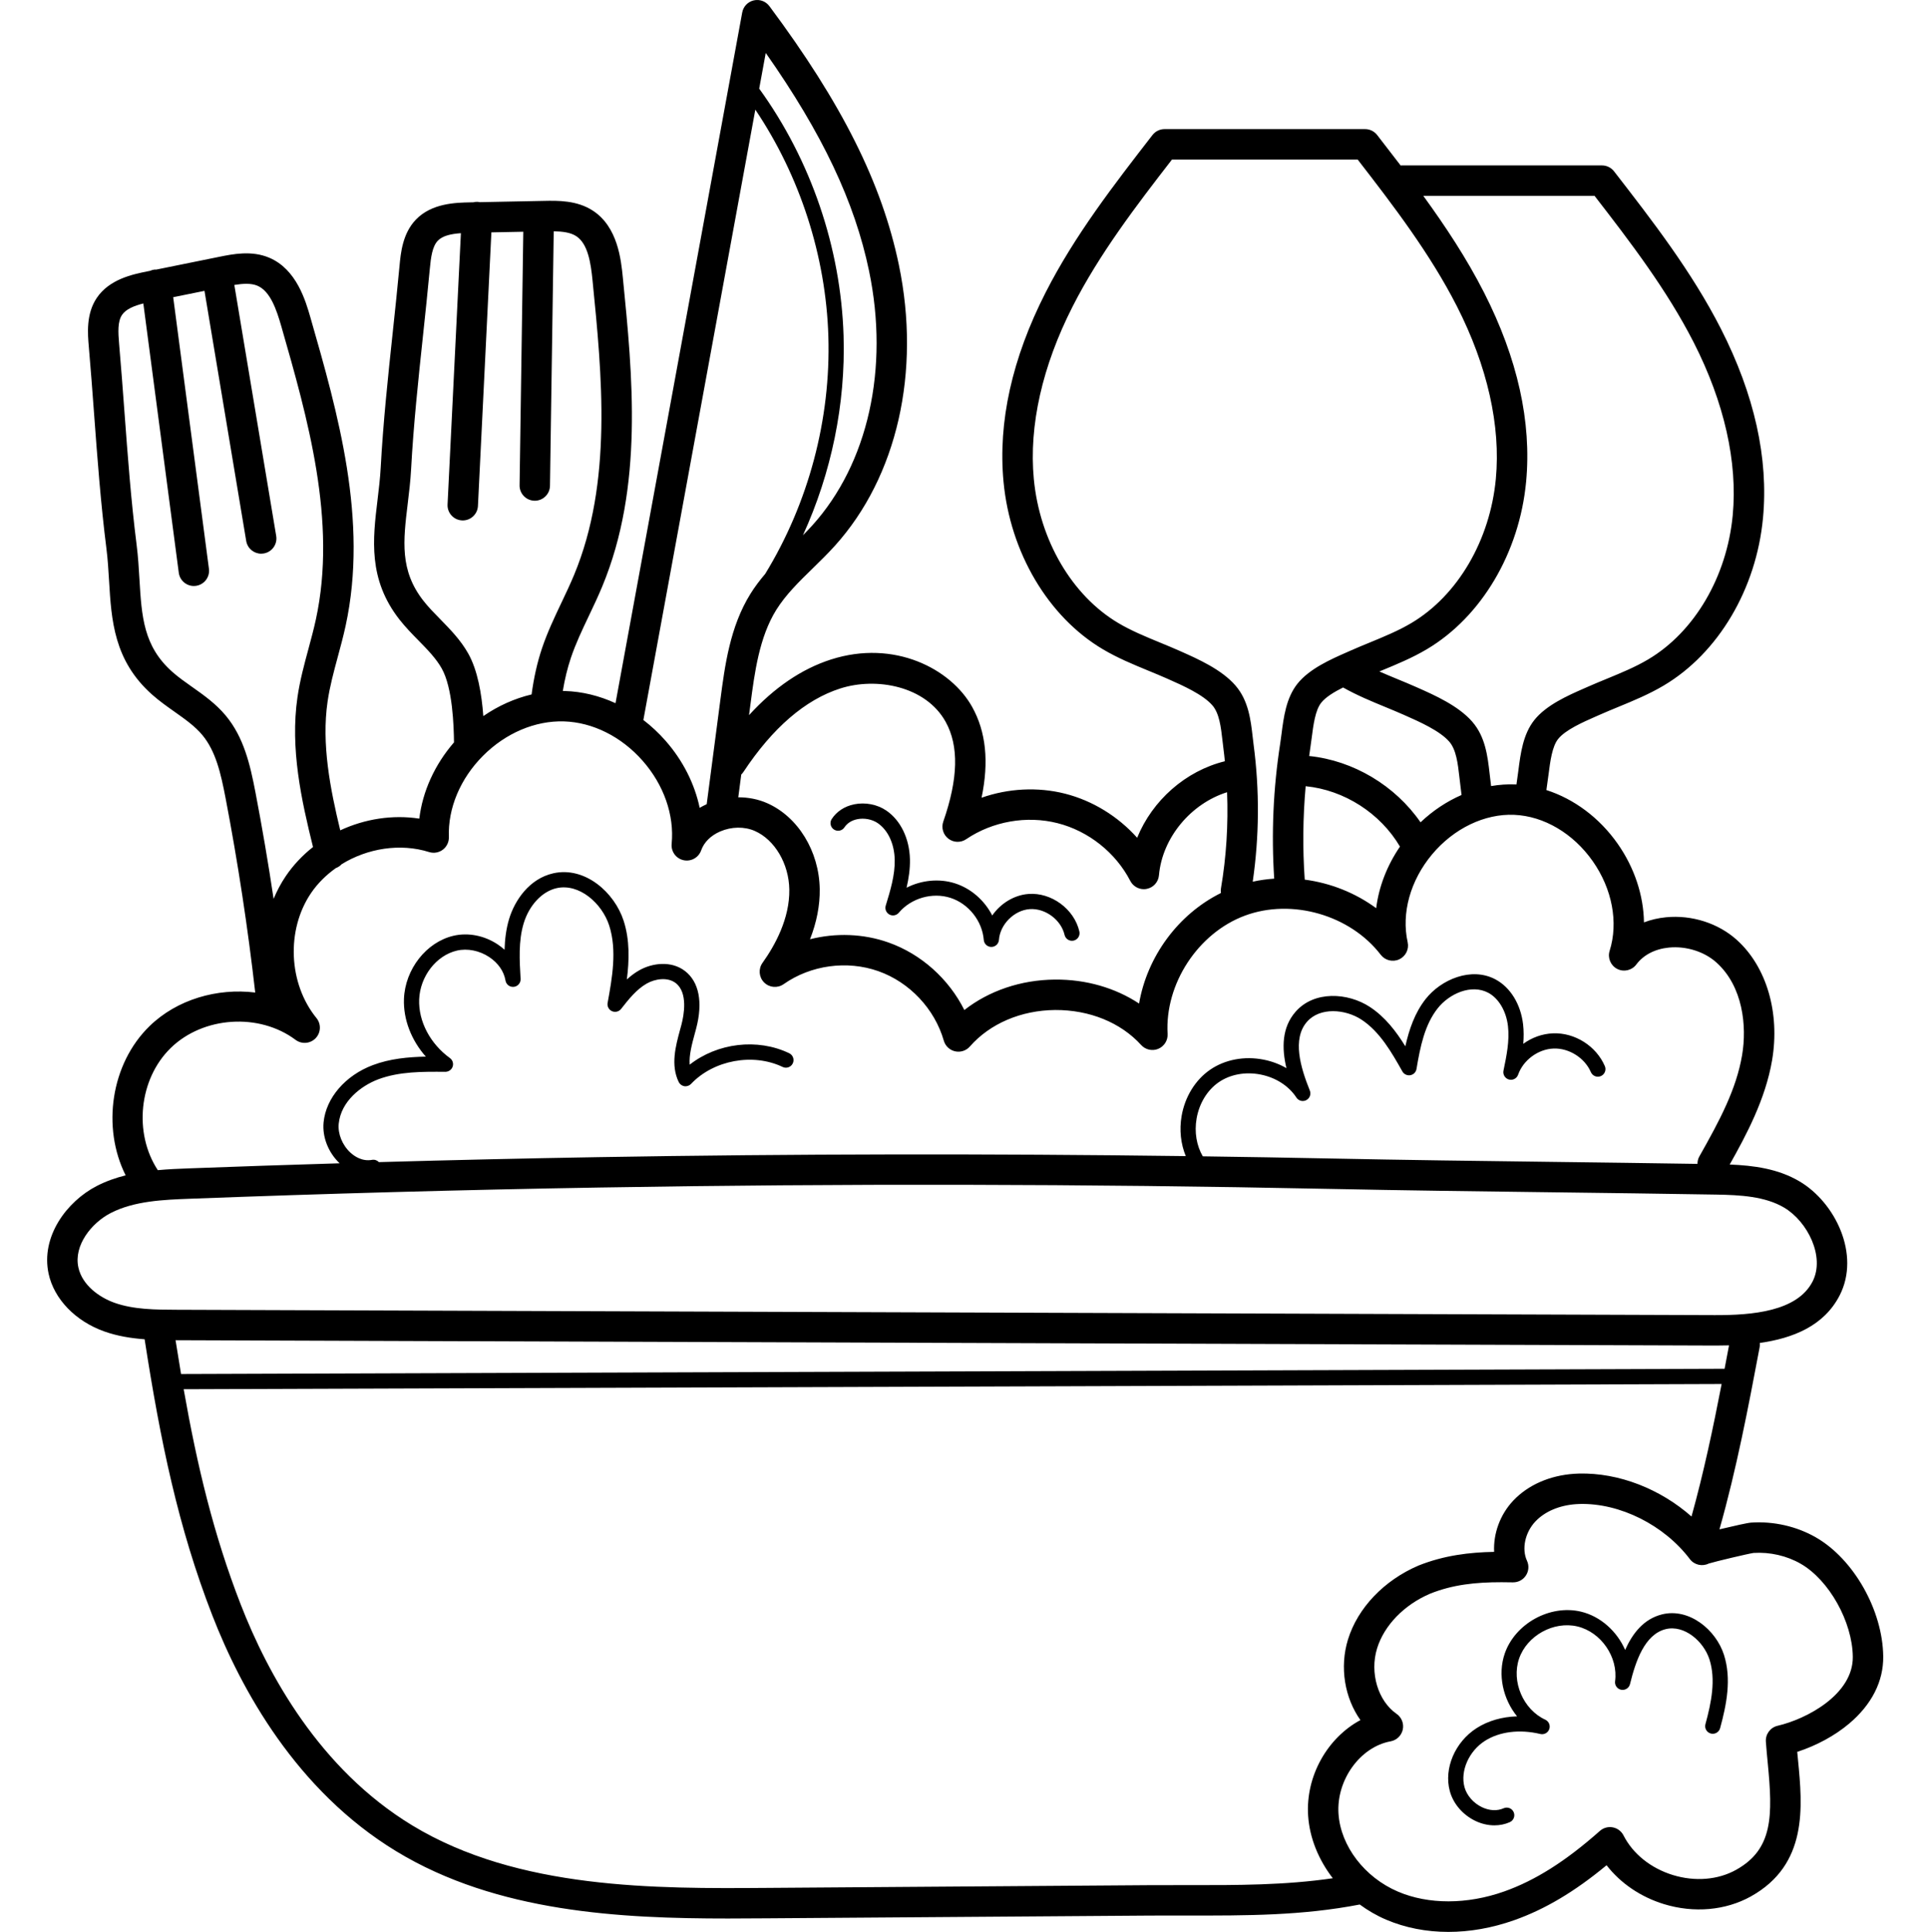 <svg xmlns="http://www.w3.org/2000/svg" viewBox="-12 0 511 511.997"><path d="m469.281 407.438c-5.086-2.918-11.172-4.309-17.125-3.914-1.02.062-4.754.922-7.711 1.625-.25.062-.48.117-.719.172 4.539-16.004 7.656-32.395 10.656-48.289.074-.383.07-.754.035-1.121 8.742-1.23 17.023-4.488 21.184-12.637 5.52-10.812-1.176-24.578-10.637-30.172-5.719-3.383-12.184-4.223-18.52-4.477 4.402-7.824 9.469-17.297 11.227-27.602 2.141-12.547-1.426-24.773-9.312-31.898-4.914-4.445-11.941-6.699-18.801-6.027-2.062.203-4.023.66-5.836 1.352-.113-7.141-2.512-14.477-6.977-20.844-4.832-6.891-11.562-11.875-18.887-14.223.07-.484.129-.973.199-1.453.137-.863.254-1.777.375-2.719.441-3.445.945-7.348 2.527-9.348 1.926-2.43 6.613-4.488 10.035-5.992l.961-.422c1.617-.719 3.309-1.414 4.945-2.09 4.008-1.648 8.152-3.359 12.062-5.68 14.457-8.578 24.539-25.59 26.305-44.398 1.488-15.82-2.266-32.684-11.148-50.129-7.73-15.168-18.203-28.68-28.332-41.746-.766-.984-1.941-1.562-3.188-1.562h-53.168c-.07 0-.133.02-.199.02-2.074-2.719-4.16-5.41-6.23-8.082-.766-.984-1.941-1.562-3.188-1.562h-53.168c-1.246 0-2.422.578-3.188 1.562-10.129 13.066-20.602 26.574-28.332 41.746-8.887 17.445-12.637 34.312-11.152 50.133 1.77 18.805 11.848 35.816 26.305 44.395 3.914 2.324 8.059 4.031 12.066 5.684 1.637.672 3.328 1.371 4.945 2.086l.281.125c3.91 1.73 9.262 4.105 11.766 6.988 1.848 2.129 2.266 5.801 2.672 9.352.082.73.164 1.457.258 2.164.145 1.098.258 2.195.371 3.293-10.445 2.574-19.219 10.395-23.246 20.277-5.047-5.645-11.758-9.812-19.098-11.68-7.262-1.844-15.07-1.414-22.141 1.07 1.992-9.551 1.168-17.465-2.473-24.027-5.613-10.129-20.641-17.988-37.441-12.605-7.766 2.492-15.031 7.438-21.715 14.746l.395-3.012c1.086-8.266 2.312-17.633 6.816-24.875 2.508-4.023 5.984-7.422 9.672-11.016 1.945-1.898 3.957-3.863 5.844-5.953 16.531-18.301 22.875-46.152 16.977-74.5-4.496-21.598-15.078-42.742-34.312-68.547-.957-1.285-2.586-1.887-4.148-1.52-1.562.367-2.762 1.621-3.051 3.199l-33.582 183.059c-4.277-1.965-8.836-3.094-13.426-3.234-.18-.008-.363 0-.543 0 .512-3.129 1.219-6.039 2.145-8.797 1.273-3.777 2.984-7.379 4.801-11.195 1.18-2.48 2.398-5.047 3.488-7.672 11.008-26.484 8.062-55.961 5.469-81.969-.469-4.664-1.332-13.348-7.93-17.66-4.234-2.77-9.297-2.672-12.996-2.594l-16.973.336c-.188-.035-.375-.074-.574-.086-.398-.02-.777.035-1.145.121l-.816.016c-3.824.078-10.219.203-14.418 4.582-3.531 3.676-4.012 8.855-4.332 12.281-.547 5.879-1.188 11.883-1.805 17.684-1.246 11.703-2.535 23.809-3.18 35.754-.156 2.887-.508 5.785-.844 8.586-1.25 10.324-2.543 20.996 5.82 31.68 1.582 2.02 3.34 3.812 5.039 5.543 2.391 2.438 4.648 4.742 6.145 7.391 2.922 5.172 3.211 15.289 3.266 19.617-5.113 5.902-8.324 12.977-9.195 20.207-7.121-1.094-14.465.082-20.953 3.102-2.648-10.953-5-22.859-3.355-34.137.574-3.945 1.613-7.797 2.715-11.879.719-2.648 1.457-5.391 2.062-8.168 6.086-28.027-2.086-56.5-9.297-81.625-1.293-4.504-3.703-12.895-10.961-15.953-4.664-1.969-9.629-.961-13.25-.227l-16.637 3.371c-.195-.004-.387-.008-.586.016-.383.051-.742.172-1.082.32l-.82.168c-3.746.758-10.02 2.027-13.367 7.086-2.812 4.246-2.359 9.43-2.062 12.859.512 5.879.961 11.898 1.391 17.719.871 11.738 1.77 23.875 3.273 35.746.363 2.867.539 5.781.707 8.602.617 10.379 1.258 21.113 11.398 30.125 1.918 1.703 3.965 3.148 5.945 4.547 2.789 1.973 5.426 3.832 7.371 6.172 3.555 4.273 4.895 10.102 6.164 16.719 3.258 17 5.895 34.309 7.859 51.527-10.066-1.238-20.746 1.816-28.035 8.926-10.234 9.977-12.672 26.832-6.312 39.52-2.621.652-5.203 1.559-7.66 2.824-7.945 4.102-14.875 13.398-12.758 23.242 1.445 6.711 7.098 12.574 14.75 15.301 3.508 1.25 7.141 1.812 10.699 2.078 4.184 26.992 8.887 49.855 17.934 73.152 7.637 19.66 22.297 46.469 48.777 62.551 26.699 16.219 59.559 17.809 87.887 17.809 3.547 0 7.023-.027 10.406-.051l101.547-.727c3.305-.023 6.582-.02 9.852-.012 15.609.027 30.359.043 45.656-2.918 2.152 1.578 4.484 2.941 6.984 4.008 5.078 2.168 10.672 3.25 16.496 3.25 5.695 0 11.609-1.035 17.469-3.109 8.137-2.875 15.996-7.543 24.469-14.559 3.691 4.762 9.031 8.414 15.223 10.309 7.934 2.426 16.316 1.684 23.008-2.035 15.188-8.453 13.703-23.805 12.512-36.141-.074-.742-.141-1.465-.211-2.18 5.082-1.645 9.961-4.285 13.758-7.484 5.984-5.047 9.109-11.199 9.035-17.801-.133-12.223-7.809-25.793-17.852-31.559zm-58.656-355.531c9.52 12.285 19.227 25.004 26.309 38.906 8.066 15.832 11.633 31.641 10.312 45.715-1.531 16.285-10.113 30.93-22.395 38.219-3.406 2.023-7.105 3.547-11.02 5.16-1.688.691-3.43 1.41-5.145 2.172l-.934.41c-4.199 1.844-9.945 4.371-13.113 8.367-2.973 3.758-3.629 8.844-4.203 13.328-.113.867-.223 1.711-.344 2.504-.062.406-.109.816-.168 1.223-.082-.004-.164-.016-.242-.02-2.16-.09-4.328.066-6.477.434-.051-.434-.098-.871-.156-1.301-.086-.664-.164-1.344-.242-2.031-.52-4.547-1.109-9.703-4.59-13.715-3.684-4.242-9.988-7.035-14.59-9.074l-.281-.125c-1.715-.762-3.457-1.48-5.141-2.172-1.578-.652-3.113-1.293-4.613-1.953.176-.07.355-.148.527-.219 4.008-1.652 8.152-3.359 12.062-5.68 14.457-8.578 24.539-25.594 26.305-44.398 1.488-15.816-2.266-32.684-11.152-50.129-4.609-9.047-10.195-17.5-16.098-25.621zm-76.816 181.211c-.578-8.23-.488-16.516.246-24.754 10.223 1.004 19.793 7.164 24.996 16.004-3.438 5.035-5.605 10.66-6.305 16.324-5.539-4.082-12.125-6.672-18.938-7.574zm30.695-15.188c-6.703-9.707-17.762-16.367-29.52-17.57.098-.684.184-1.371.289-2.055.137-.863.254-1.773.375-2.715.441-3.445.945-7.352 2.527-9.352 1.191-1.504 3.441-2.863 5.797-4.039 3.645 2.059 7.457 3.637 11.16 5.16 1.637.676 3.328 1.375 4.945 2.09l.281.125c3.91 1.73 9.266 4.105 11.766 6.988 1.844 2.129 2.266 5.797 2.672 9.344.082.734.164 1.461.258 2.172.113.859.219 1.73.316 2.605-3.914 1.707-7.609 4.152-10.867 7.246zm-63.664-45.352-.277-.125c-1.719-.762-3.461-1.477-5.145-2.172-3.914-1.613-7.613-3.137-11.023-5.16-12.277-7.285-20.859-21.93-22.391-38.219-1.324-14.07 2.242-29.879 10.309-45.715 7.082-13.902 16.793-26.621 26.312-38.902h49.215c9.516 12.281 19.223 24.992 26.309 38.902 8.07 15.836 11.633 31.645 10.312 45.715-1.531 16.285-10.113 30.93-22.391 38.219-3.41 2.023-7.105 3.547-11.02 5.16-1.688.691-3.43 1.41-5.148 2.172l-.934.414c-4.195 1.844-9.945 4.367-13.113 8.367-2.973 3.758-3.629 8.84-4.203 13.328-.113.867-.223 1.707-.344 2.504-1.844 11.836-2.367 23.871-1.59 35.793-1.91.133-3.812.391-5.691.809 1.734-11.992 1.832-24.176.238-36.266-.086-.664-.164-1.34-.242-2.027-.52-4.551-1.105-9.707-4.59-13.719-3.684-4.246-9.988-7.039-14.594-9.078zm-115.805 32.012c7.75-11.707 16.387-19.152 25.668-22.129 9.613-3.082 22.688-.621 27.93 8.836 3.547 6.395 3.344 15.047-.625 26.449-.57 1.641-.027 3.465 1.352 4.523 1.379 1.059 3.281 1.113 4.719.137 6.992-4.738 16.051-6.328 24.234-4.246 8.184 2.078 15.387 7.801 19.262 15.305.703 1.359 2.098 2.184 3.582 2.184.258 0 .52-.027.781-.078 1.762-.348 3.078-1.816 3.234-3.602.879-10 8.516-19.027 18.055-22.016.332 8.547-.195 17.09-1.625 25.516-.07.406-.059.809-.004 1.195-11.359 5.637-19.562 16.859-21.695 29.297-6.312-4.164-14.066-6.422-22.305-6.352-9.035.078-17.484 2.965-24.004 8.074-4.113-8.23-11.426-14.84-20.133-17.91-6.648-2.348-13.961-2.578-20.773-.852 1.766-4.504 2.641-8.988 2.574-13.305-.152-10.016-5.758-19.164-13.953-22.77-2.359-1.039-4.98-1.551-7.633-1.543l.789-6.039c.211-.203.402-.422.57-.676zm33.301-132.773c5.379 25.836-.254 51.055-15.062 67.453-.793.879-1.617 1.73-2.461 2.578 7.539-16.492 11.324-34.773 10.766-52.855-.719-23.344-8.66-46.59-22.359-65.504l1.734-9.457c15.039 21.422 23.578 39.512 27.383 57.785zm-30.141-42.758c11.855 17.656 18.699 38.816 19.355 60.059.676 21.957-5.27 44.23-16.742 62.977-1.406 1.652-2.738 3.395-3.914 5.289-5.426 8.723-6.773 19.008-7.965 28.082l-3.625 27.664c-.645.293-1.27.609-1.859.961-1.344-6.375-4.449-12.551-9.066-17.797-1.797-2.043-3.766-3.875-5.859-5.48zm-83.52 135.035c-1.617-1.648-3.141-3.203-4.445-4.867-6.309-8.055-5.363-15.859-4.168-25.742.355-2.934.723-5.965.895-9.121.633-11.738 1.91-23.73 3.145-35.332.621-5.828 1.262-11.859 1.816-17.789.285-3.059.66-5.93 2.121-7.449 1.293-1.352 3.59-1.816 6.117-1.996l-3.535 71.898c-.109 2.223 1.605 4.117 3.832 4.223.066.004.133.008.199.008 2.137 0 3.918-1.68 4.023-3.836l3.562-72.508 8.457-.168-.984 67.195c-.035 2.227 1.746 4.059 3.969 4.09.023.004.043.004.062.004 2.199 0 3.996-1.766 4.027-3.973l.992-67.438c2.395.047 4.473.316 5.973 1.297 3.102 2.027 3.852 7.109 4.312 11.707 2.5 25.062 5.336 53.469-4.891 78.078-1.012 2.438-2.188 4.91-3.324 7.301-1.836 3.863-3.734 7.852-5.16 12.082-1.285 3.824-2.188 7.875-2.777 12.285-4.48 1.059-8.828 3.004-12.793 5.734-.434-5.852-1.484-12.125-4.016-16.613-2.02-3.574-4.762-6.367-7.41-9.07zm-65.766 17.953c-1.883-1.332-3.664-2.586-5.246-3.992-7.648-6.797-8.113-14.641-8.707-24.578-.172-2.949-.355-6-.754-9.133-1.477-11.664-2.367-23.691-3.23-35.328-.434-5.848-.883-11.891-1.398-17.824-.277-3.18-.41-5.949.754-7.711 1.031-1.559 3.207-2.43 5.66-3.055l9.395 71.367c.27 2.031 2 3.508 3.992 3.508.176 0 .352-.012.531-.035 2.207-.293 3.762-2.316 3.469-4.523l-9.473-71.977 8.293-1.68 11.059 66.285c.328 1.973 2.035 3.371 3.969 3.371.223 0 .445-.02.668-.059 2.195-.363 3.68-2.441 3.312-4.641l-11.098-66.523c2.367-.383 4.457-.488 6.109.203 3.414 1.441 5.062 6.305 6.34 10.75 6.945 24.207 14.82 51.648 9.164 77.691-.559 2.578-1.27 5.219-1.961 7.777-1.117 4.125-2.27 8.395-2.914 12.812-1.992 13.645 1.059 27.379 4.117 39.727-2.754 2.172-5.203 4.742-7.203 7.691-1.297 1.91-2.367 3.941-3.242 6.047-1.414-9.457-3.02-18.883-4.809-28.215-1.426-7.453-3.105-14.621-7.883-20.359-2.625-3.152-5.824-5.414-8.914-7.598zm-5.668 95.699c8.613-8.402 23.461-9.371 33.094-2.164 1.629 1.219 3.914 1.031 5.324-.438s1.5-3.758.215-5.336c-7.438-9.133-8.055-23.363-1.445-33.109 1.762-2.594 4.02-4.816 6.578-6.633.602-.23 1.133-.578 1.547-1.035 6.848-4.219 15.527-5.625 23.176-3.219 1.246.395 2.609.156 3.652-.637 1.039-.793 1.633-2.043 1.586-3.352-.27-7.629 3.023-15.469 9.031-21.504 6.008-6.039 13.844-9.359 21.465-9.133 7.633.234 15.234 4.039 20.863 10.434 5.625 6.391 8.43 14.418 7.688 22.02-.195 2.031 1.152 3.887 3.141 4.328 1.988.438 3.996-.672 4.676-2.594.762-2.16 2.551-3.941 5.039-5.016 2.996-1.297 6.434-1.348 9.191-.133 5.277 2.32 9.035 8.699 9.137 15.512.121 7.699-3.797 14.82-7.102 19.441-1.145 1.598-.969 3.789.414 5.184 1.387 1.398 3.574 1.59 5.184.461 7.188-5.051 16.801-6.371 25.086-3.449 8.285 2.926 14.938 9.984 17.367 18.43.406 1.418 1.555 2.5 2.992 2.82 1.441.32 2.941-.168 3.914-1.277 5.32-6.07 13.566-9.598 22.613-9.676 9.059-.043 17.355 3.305 22.785 9.281 1.148 1.262 2.969 1.668 4.543 1.008 1.578-.664 2.562-2.246 2.465-3.949-.758-13.254 8.059-26.73 20.504-31.352 12.449-4.621 27.918-.156 35.992 10.383 1.152 1.5 3.188 2 4.906 1.199 1.715-.801 2.641-2.688 2.227-4.531-1.715-7.684.707-16.387 6.473-23.281 5.773-6.898 13.949-10.82 21.777-10.48 7.863.332 15.641 4.926 20.805 12.289 5.164 7.359 6.836 16.238 4.477 23.746-.594 1.875.258 3.902 2.008 4.801 1.746.895 3.891.398 5.066-1.18 1.891-2.531 4.961-4.121 8.645-4.48 4.574-.445 9.402 1.078 12.613 3.984 7.004 6.328 8.086 16.836 6.77 24.559-1.539 9.008-5.848 17.125-11.316 26.797-.359.629-.508 1.312-.508 1.988-12.68-.199-25.469-.363-37.887-.52-19.613-.246-39.895-.504-59.855-.914-11.098-.23-22.23-.41-33.371-.566-1.66-2.848-2.262-6.426-1.641-10.012.695-4.031 2.84-7.539 5.875-9.629 3.035-2.086 7.074-2.832 11.09-2.035 4.016.789 7.473 3.016 9.488 6.098.566.871 1.703 1.164 2.617.688.922-.48 1.328-1.578.941-2.539-2.445-6.082-4.738-13.652-.75-18.23 3.43-3.938 10.164-3.367 14.43-.574 4.91 3.207 8.066 8.801 10.852 13.738.422.746 1.266 1.141 2.105.996.84-.148 1.496-.812 1.637-1.656.996-5.957 2.172-11.668 5.57-16.016 3.082-3.945 8.969-6.578 13.473-4.16 2.746 1.473 4.738 4.848 5.199 8.809.457 3.879-.379 7.914-1.188 11.812-.215 1.039.414 2.07 1.438 2.352 1.02.285 2.09-.273 2.441-1.277 1.352-3.871 5.309-6.789 9.406-6.934 4.094-.145 8.25 2.484 9.875 6.25.441 1.02 1.625 1.492 2.652 1.051 1.02-.438 1.492-1.625 1.051-2.648-2.293-5.316-7.938-8.902-13.723-8.68-2.855.102-5.609 1.117-7.898 2.777.141-1.707.152-3.441-.047-5.172-.625-5.328-3.352-9.773-7.297-11.891-6.379-3.422-14.445-.027-18.559 5.23-2.848 3.645-4.348 8.016-5.352 12.492-2.426-3.926-5.336-7.773-9.426-10.449-5.805-3.797-14.754-4.348-19.676 1.305-3.652 4.188-3.668 9.633-2.414 14.93-1.84-1.055-3.891-1.828-6.062-2.254-5.074-1-10.23-.027-14.156 2.672-3.926 2.699-6.684 7.168-7.562 12.262-.641 3.691-.227 7.402 1.105 10.637-51.855-.684-104.066-.605-155.703.27-19.301.328-38.738.773-58.16 1.32-.453-.477-1.125-.727-1.824-.598-2.637.484-4.715-.996-5.719-1.922-2.148-1.977-3.367-4.977-3.102-7.645.598-5.996 5.992-10.082 10.438-11.762 5.586-2.109 11.812-2.055 17.832-2.004.855-.004 1.656-.551 1.93-1.383.277-.836-.02-1.75-.73-2.262-5.242-3.805-8.363-9.75-8.148-15.523.227-6.113 4.527-11.684 10.008-12.957 2.777-.648 5.98-.004 8.566 1.715 2.363 1.57 3.895 3.781 4.309 6.227.184 1.055 1.148 1.789 2.219 1.664 1.062-.121 1.844-1.051 1.781-2.121-.289-4.938-.59-10.039.816-14.707 1.453-4.801 4.879-8.461 8.73-9.328 6-1.344 12.035 4.027 13.934 9.891 2.125 6.57.777 13.977-.414 20.512-.168.91.309 1.816 1.152 2.199.844.379 1.84.137 2.414-.59 2.012-2.559 4.098-5.203 6.832-6.746 2.164-1.219 5.48-1.777 7.645-.113 3.316 2.551 2.168 8.562 1.523 11.027-.121.449-.242.902-.367 1.355-1.184 4.371-2.527 9.324-.363 13.828.285.598.848 1.02 1.504 1.121.656.102 1.32-.125 1.773-.605 5.988-6.32 16.426-8.25 24.273-4.492 1.004.48 2.207.059 2.688-.945.48-1.004.059-2.211-.945-2.691-8.469-4.055-19.043-2.715-26.379 3.027-.188-2.555.586-5.402 1.34-8.184.125-.469.254-.93.375-1.391 1.828-6.957.773-12.371-2.965-15.246-3.637-2.797-8.691-2.117-12.082-.203-1.223.691-2.32 1.527-3.324 2.445.645-5.039.797-10.465-.848-15.551-2.43-7.523-10.262-14.473-18.652-12.582-6.367 1.43-10.219 7.188-11.703 12.098-.805 2.672-1.125 5.438-1.207 8.16-.562-.508-1.172-.98-1.824-1.418-3.551-2.355-7.82-3.188-11.715-2.285-7.191 1.672-12.832 8.867-13.125 16.738-.199 5.426 1.949 10.945 5.797 15.293-4.652.094-9.523.535-14.074 2.258-7.273 2.746-12.383 8.688-13.023 15.133-.387 3.883 1.246 8.031 4.25 10.875-13.371.406-26.727.844-40.008 1.348-2.551.098-5.324.203-8.18.473-6.461-9.816-5.008-24.156 3.418-32.371zm-24.477 58.117c-1.25-5.82 3.484-11.754 8.574-14.383 6.254-3.227 14.07-3.523 20.969-3.785h-.004c35.945-1.363 72.418-2.367 108.406-2.973 64.133-1.086 129.16-.965 193.281.355 19.992.414 40.289.668 59.918.914 14.094.176 28.664.363 43 .602 6.312.105 12.895.457 17.953 3.445 6.23 3.688 10.891 13.039 7.559 19.566-4.078 7.984-16.047 8.969-25.961 8.934l-407.559-1.418c-5.633-.02-11.457-.039-16.559-1.855-3.957-1.41-8.547-4.617-9.578-9.402zm26.105 19.324 407.559 1.414h.496c1.094 0 2.211-.012 3.34-.047-.391 2.062-.781 4.125-1.176 6.199l-409.102 1.391c-.496-2.938-.98-5.926-1.457-8.961.113 0 .23.004.34.004zm267.879 144.41c-3.285-.008-6.594-.012-9.922.012l-101.551.727c-29.398.215-65.965.473-94.047-16.586-24.547-14.906-38.262-40.082-45.445-58.578-7.145-18.387-11.512-36.609-15.102-57l407.625-1.383c-2.273 11.715-4.77 23.555-7.988 35.121-8.293-7.312-19.25-11.641-29.82-11.379-.434.008-.871.031-1.305.059h-.004c-6.469.449-12.184 2.961-16.086 7.078-3.543 3.734-5.34 8.801-5.094 13.609-6.449.121-13.207.895-20.047 3.629-9.125 3.902-16.113 11.227-18.688 19.59-2.277 7.395-.867 15.496 3.297 21.367-8.703 4.656-14.57 14.809-13.859 25.379.395 5.887 2.77 11.645 6.531 16.535-12.641 1.855-25.246 1.84-38.496 1.82zm156.391-42.227c-1.93.445-3.25 2.234-3.109 4.211.133 1.879.316 3.801.496 5.656 1.348 13.961 1.457 22.832-8.406 28.32-4.781 2.66-10.879 3.16-16.727 1.371-5.844-1.789-10.617-5.617-13.09-10.5-.566-1.113-1.613-1.902-2.84-2.137-1.23-.234-2.496.113-3.43.945-9.062 8.031-17.125 13.133-25.379 16.051-9.805 3.469-20.055 3.484-28.117.043-8.859-3.777-15.203-12.07-15.777-20.633-.602-8.938 5.727-17.734 13.816-19.207 1.602-.293 2.871-1.52 3.219-3.113.344-1.59-.301-3.234-1.641-4.164-4.938-3.43-7.16-10.887-5.172-17.344 1.887-6.129 7.176-11.566 14.066-14.512 5.988-2.398 11.996-3.035 18.898-3.035.988 0 1.996.012 3.023.035 1.43.016 2.703-.656 3.465-1.824.762-1.164.867-2.641.281-3.902-1.453-3.137-.512-7.516 2.238-10.418 2.512-2.645 6.34-4.273 10.785-4.578.316-.023.633-.039.949-.047 10.684-.273 22.398 5.613 29.191 14.605 0 0 0 .004.004.004 1.188 1.566 3.301 2.02 5 1.176 1.859-.57 10.352-2.586 11.887-2.812 4.363-.273 8.797.746 12.492 2.867 7.516 4.312 13.707 15.375 13.809 24.66.109 9.934-12.168 16.484-19.934 18.281zm0 0"></path><path d="m209.035 219.844c.938.605 2.184.34 2.789-.594.703-1.082 1.906-1.844 3.391-2.145 1.844-.371 3.914.02 5.398 1.027 2.742 1.859 4.434 5.496 4.523 9.73.086 4.074-1.168 8.176-2.379 12.141-.281.918.125 1.902.965 2.363.84.457 1.891.258 2.504-.477 3.25-3.859 8.875-5.48 13.676-3.941 4.805 1.539 8.438 6.125 8.84 11.156.082 1.047.957 1.855 2.008 1.855h.008c1.055-.004 1.926-.82 2.004-1.871.297-4.102 4.02-7.836 8.121-8.148 4.121-.309 8.348 2.812 9.27 6.824.246 1.086 1.324 1.762 2.41 1.516 1.09-.25 1.766-1.332 1.516-2.414-1.359-5.949-7.418-10.414-13.5-9.945-3.855.293-7.402 2.543-9.594 5.699-2.027-3.957-5.59-7.145-9.852-8.508-4.219-1.352-8.926-.852-12.855 1.148.559-2.418.945-4.934.895-7.484-.121-5.539-2.473-10.391-6.293-12.98-2.387-1.617-5.547-2.227-8.465-1.641-2.551.516-4.672 1.902-5.969 3.898-.609.934-.344 2.184.59 2.789zm0 0"></path><path d="m428.461 427.859c-4.801 1.211-7.762 4.996-9.73 9.414-2.148-4.906-6.484-8.91-11.723-10.152-8.195-1.941-17.441 3.145-20.188 11.109-1.934 5.605-.449 12.074 3.266 16.641-3.973.117-7.691 1.176-10.723 3.121-5.738 3.68-8.727 10.699-7.102 16.691.91 3.359 3.449 6.312 6.793 7.906 1.633.777 3.355 1.168 5.031 1.168 1.422 0 2.805-.281 4.074-.844 1.02-.453 1.477-1.645 1.027-2.66-.453-1.02-1.648-1.477-2.66-1.023-1.719.762-3.758.66-5.738-.281-2.262-1.078-4.039-3.117-4.637-5.32-1.156-4.27 1.16-9.535 5.387-12.242 3.875-2.484 9.238-3.152 14.711-1.84 1.012.242 2.035-.32 2.375-1.301.34-.98-.117-2.055-1.062-2.492-5.855-2.691-9.031-10.113-6.93-16.211 2.102-6.094 9.172-9.984 15.445-8.5 6.273 1.488 10.848 8.141 9.988 14.531-.145 1.062.57 2.051 1.621 2.25 1.059.199 2.082-.465 2.336-1.504 1.473-6.039 3.875-13.152 9.426-14.555 4.953-1.242 10.102 3.227 11.633 8.023 1.719 5.371.5 11.418-1.07 17.156-.293 1.074.34 2.184 1.414 2.477s2.18-.34 2.477-1.414c1.73-6.336 3.055-13.078 1.02-19.449-2.125-6.637-9.254-12.523-16.461-10.699zm0 0"></path></svg>